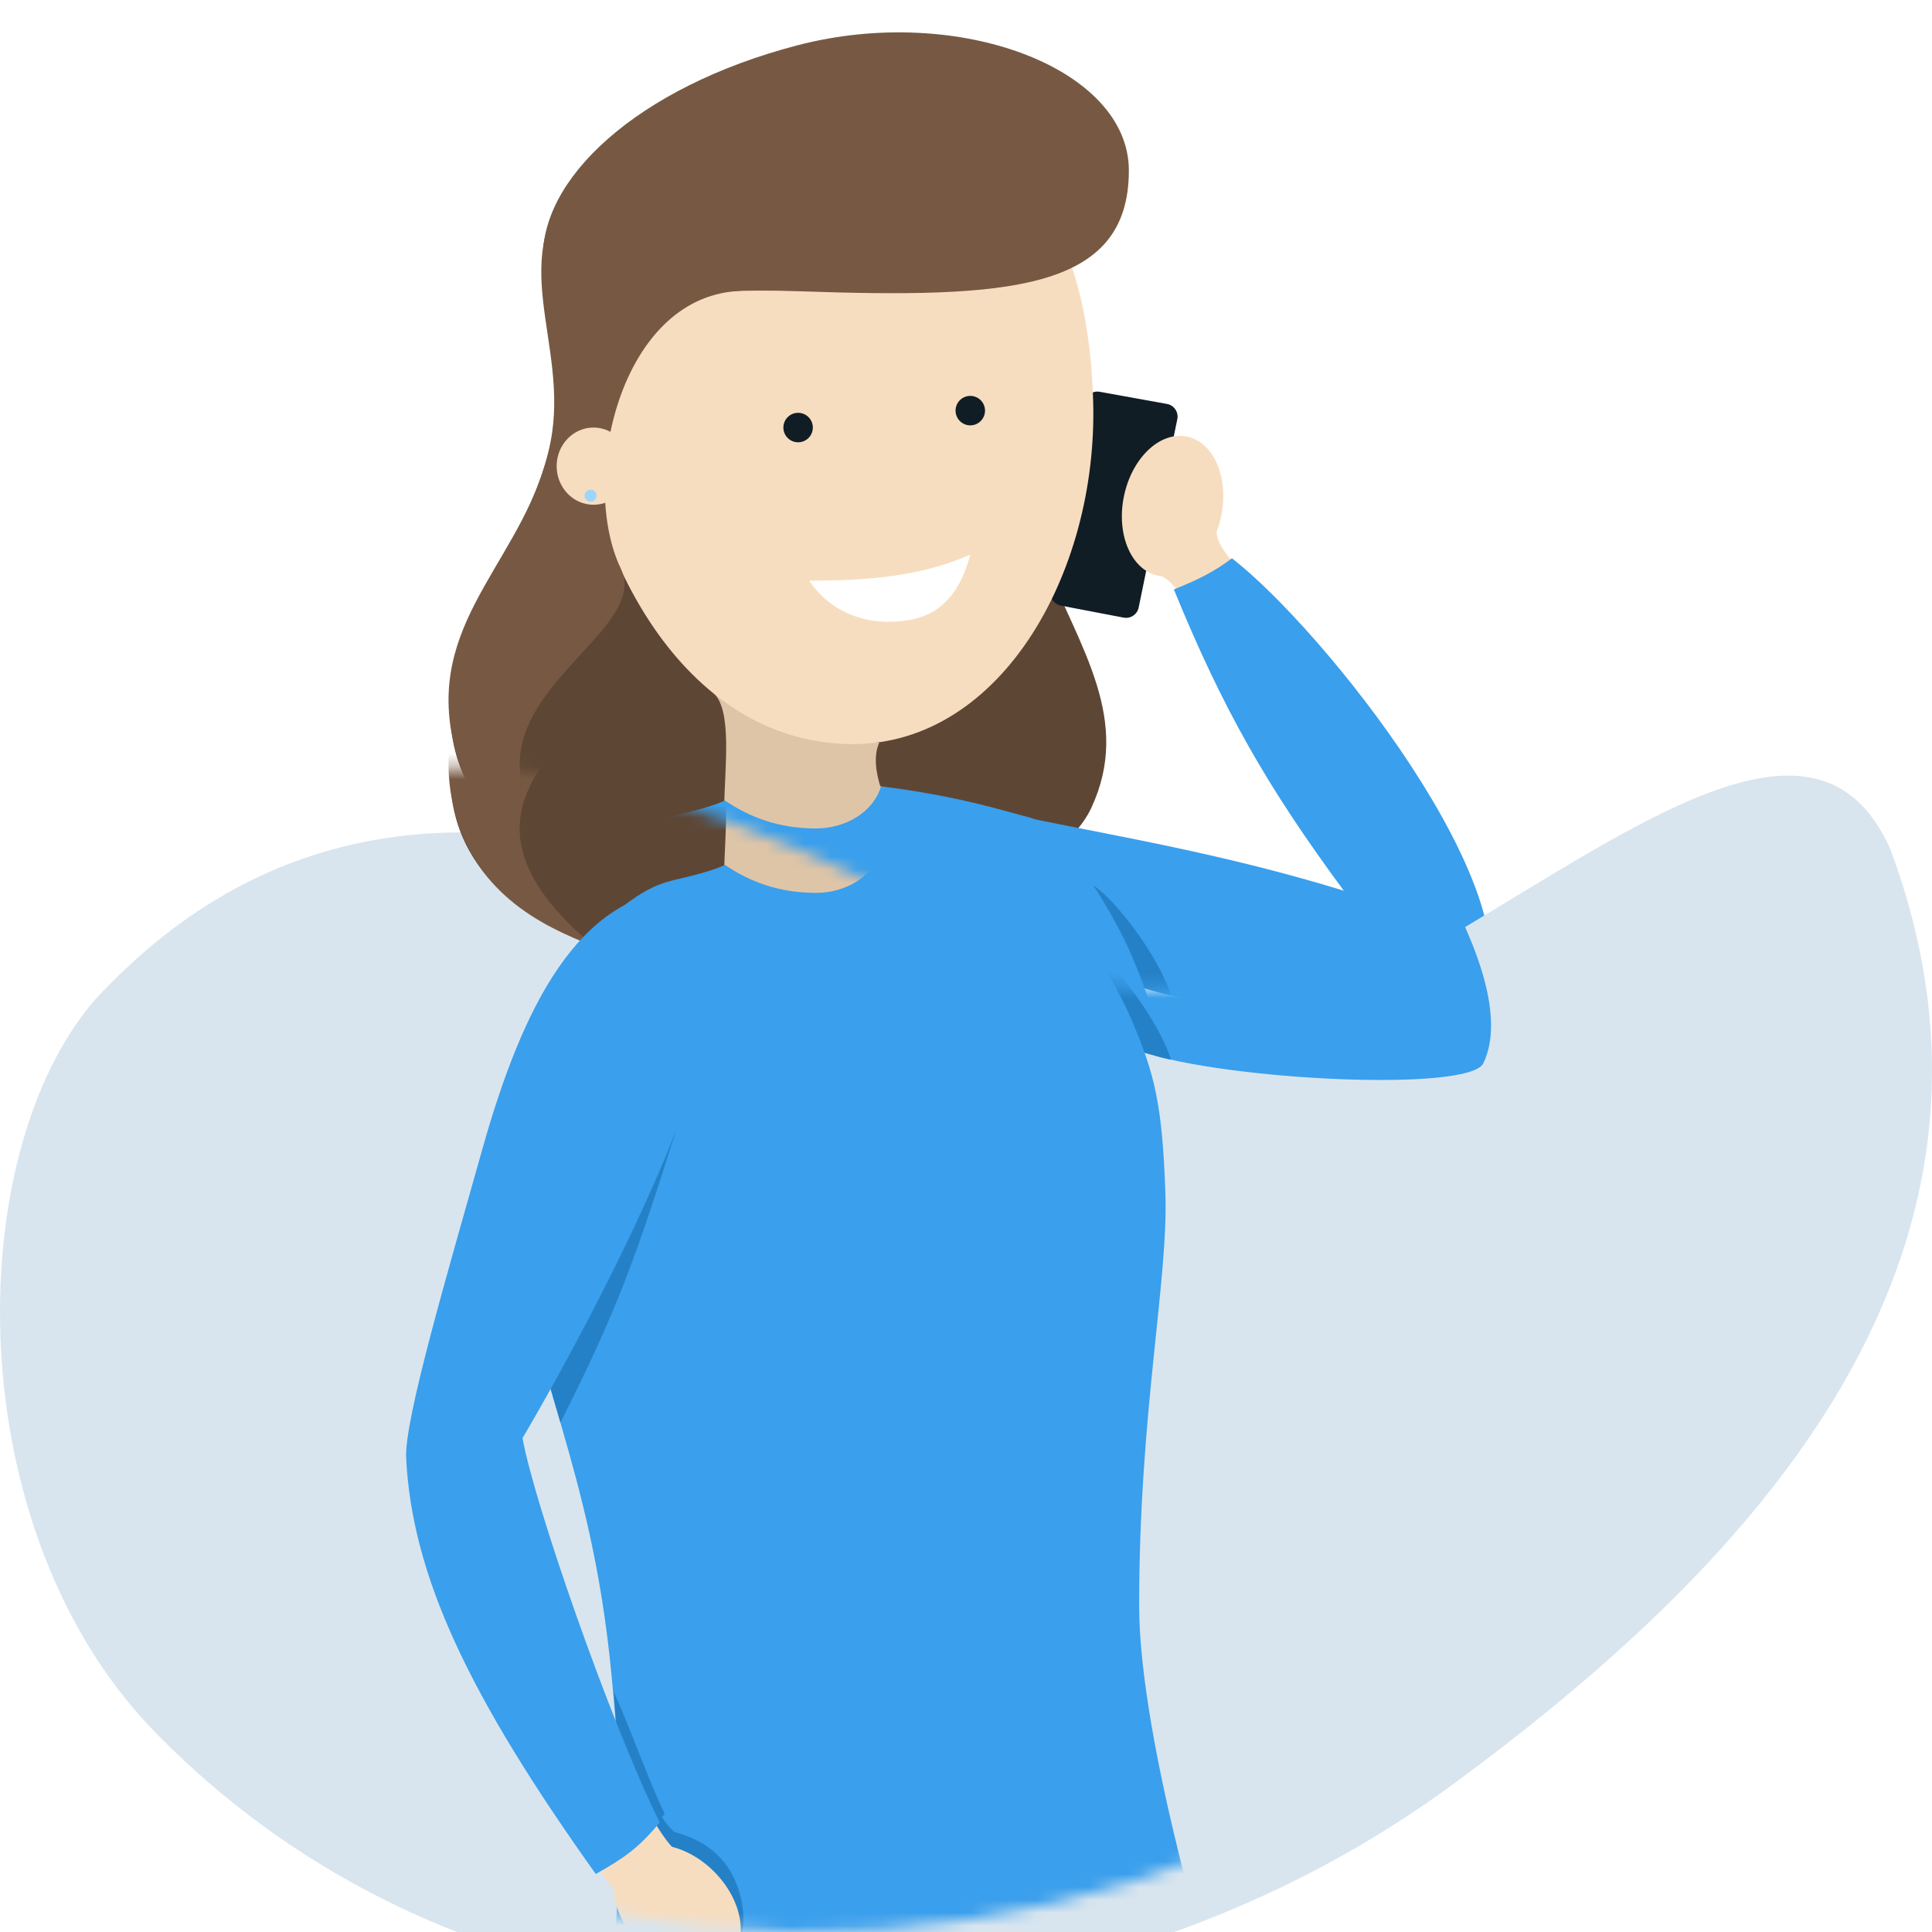 <?xml version="1.0" encoding="UTF-8"?> <svg xmlns="http://www.w3.org/2000/svg" width="150" height="150" viewBox="0 0 150 150" fill="none"> <g clip-path="url(#clip0)"> <path d="M42.495 35.458C44.933 26.79 38.878 19.52 45.271 13.18C55.664 2.874 92.132 5.018 84.732 16.181C68.612 40.495 91.065 49.096 84.732 62.718C79.355 74.282 37.059 75.053 35.053 56.698C34.021 47.255 39.922 44.602 42.495 35.458Z" fill="#5E4635"></path> <path d="M90.605 31.362L85.383 30.418C84.84 30.32 84.32 30.681 84.222 31.224L81.571 45.859C81.473 46.399 81.828 46.916 82.367 47.02L87.237 47.952C87.775 48.055 88.295 47.707 88.405 47.171L91.406 32.547C91.519 31.997 91.157 31.462 90.605 31.362Z" fill="#111D25"></path> <path d="M92.97 66.749C103.692 67.878 114.933 73.181 115.222 76.221C115.5 79.136 98.44 79.173 89.556 76.221C76.811 71.986 67.032 63.701 72.233 62.692C75.069 62.142 81.477 65.539 92.97 66.749Z" fill="#F7DDBF"></path> <path d="M107.581 57.214C114.425 66.64 117.025 75.634 114.627 77.148C112.228 78.662 104.495 70.516 99.035 61.042C95.092 54.199 92.739 46.023 90.241 44.761C87.529 43.392 89.966 40.556 91.266 40.146C92.584 39.73 94.457 39.542 94.457 41.303C94.457 43.601 100.505 47.471 107.581 57.214Z" fill="#F7DDBF"></path> <ellipse cx="91.039" cy="39.296" rx="3.854" ry="5.515" transform="rotate(11.794 91.039 39.296)" fill="#F7DDBF"></ellipse> <path d="M56.231 62.688C56.24 59.825 56.897 55.103 55.378 53.797C58.267 55.215 66.507 56.974 68.26 57.674C67.822 58.633 67.982 59.97 68.394 61.19C66.372 62.097 58.321 62.841 56.231 62.688Z" fill="#DFC5A7"></path> <path d="M84.03 93.778C83.84 111.533 82.589 145.088 65.434 143.534C51.137 142.238 45.17 110.38 45.599 94.955C46.231 72.225 48.375 66.256 56.299 62.167C59.67 62.423 64.338 62.167 68.397 61.051C77.847 62.886 84.282 70.322 84.03 93.778Z" fill="#DFC5A7"></path> <path d="M86.541 94.68C86.35 112.435 82.858 148.893 65.703 147.338C51.407 146.043 43.909 110.105 44.337 94.68C44.898 74.518 48.13 65.555 56.287 62.153C58.206 63.455 60.462 64.321 63.356 64.321C65.681 64.321 67.81 63.031 68.401 61.062C79.874 67.094 86.793 71.224 86.541 94.68Z" fill="#3A9FEC"></path> <path d="M91.138 45.763C94.883 54.914 98.287 60.972 104.334 69.154C95.11 66.318 86.917 64.971 80.362 63.612L88.689 76.666C95.258 78.878 114.083 79.804 115.166 77.552C119.077 69.418 102.842 48.929 95.647 43.343C94.408 44.294 93.089 44.991 91.138 45.763Z" fill="#3A9FEC"></path> <g filter="url(#filter0_f)"> <path d="M90.919 77.275C89.968 77.104 88.845 76.677 87.827 76.491C87.051 73.203 85.256 69.978 84.839 68.71C86.661 69.878 89.973 74.289 90.919 77.275Z" fill="#2581C7"></path> </g> <path d="M90.479 87.59C90.239 80.747 89.639 78.4 87.934 74.357C86.202 70.25 82.08 64.022 80.045 63.499C78.01 62.975 74.344 61.779 68.405 61.055C67.653 67.697 70.8 68.996 69.167 77.895C62.235 72.12 58.894 67.627 55.904 62.334C51.988 63.693 51.55 62.938 48.274 65.431C43.983 68.697 41.704 75.604 40.516 81.549C39.483 86.714 40.019 85.336 40.516 91.491C40.938 96.725 42.219 100.965 43.604 105.774C45.081 110.904 46.675 116.681 47.473 125.002C48.411 134.79 49.709 130.394 48.908 142.698L90.479 142.059C90.479 142.059 88.443 130.437 88.443 119.655C88.443 104.64 90.719 94.433 90.479 87.59Z" fill="#3A9FEC"></path> <g filter="url(#filter1_f)"> <path d="M52.538 82.614C49.413 92.505 47.946 96.693 43.511 105.443L42.532 102.106L52.538 82.614Z" fill="#2581C7"></path> </g> <g filter="url(#filter2_f)"> <path d="M51.59 135.777C50.378 133.308 49.092 129.558 47.645 126.332C48.241 132.569 48.055 141.308 48.055 141.308C48.055 141.308 49.167 143.974 50.581 144.998C52.75 146.568 54.957 148.968 56.695 147.041C58.452 145.094 57.765 141.214 55.976 139.295C54.916 138.158 53.793 137.649 52.333 137.221C51.905 136.793 51.646 136.496 51.408 136.098C51.455 135.99 51.59 135.904 51.59 135.777Z" fill="#2581C7"></path> </g> <path d="M84.871 31.115C85.279 44.59 77.484 58.275 65.534 57.76C53.584 57.245 46.139 44.588 44.602 31.197C43.066 17.806 53.584 7.802 65.534 8.317C77.484 8.832 84.399 15.562 84.871 31.115Z" fill="#F7DDBF"></path> <path d="M87.644 13.235C87.644 22.61 78.296 23.176 61.932 22.61C45.568 22.045 42.614 26.864 42.175 20.415C41.736 13.966 49.476 6.752 61.932 3.512C74.388 0.271 87.644 5.284 87.644 13.235Z" fill="#775943"></path> <path d="M42.742 34.334C44.273 26.499 38.898 19.978 45.081 13.389C47.837 10.452 62.645 22.252 57.234 22.601C48.054 23.192 44.967 37.42 48.199 44.141C51.081 50.134 30.894 55.803 46.04 68.392C41.186 66.651 36.342 63.611 35.092 57.101C33.298 47.762 41.023 43.139 42.742 34.334Z" fill="#775943"></path> <path d="M75.333 43.06C71.381 44.814 67.153 45.067 62.826 45.09C64.576 47.658 67.562 48.745 70.824 48.093C73.427 47.572 74.693 45.49 75.333 43.06Z" fill="white"></path> <ellipse cx="75.333" cy="31.881" rx="1.144" ry="1.144" fill="#111D25"></ellipse> <ellipse cx="61.965" cy="33.195" rx="1.144" ry="1.144" fill="#111D25"></ellipse> <ellipse cx="46.08" cy="36.192" rx="2.862" ry="2.997" fill="#F7DDBF"></ellipse> <ellipse cx="45.853" cy="38.483" rx="0.467" ry="0.467" fill="#9DD5FF"></ellipse> <path d="M49.475 86.836C46.221 96.31 37.525 113.73 34.461 112.772C28.936 111.046 34.593 95.701 38.268 82.499C42.035 68.964 48.473 63.889 52.207 64.642C55.232 65.252 53.462 75.229 49.475 86.836Z" fill="#F7DDBF"></path> <path d="M44.995 121.891C47.369 128.965 49.828 135.803 52.188 138.413C53.673 140.057 53.892 144.198 52.188 144.436C50.483 144.674 48.362 142.645 47.624 141.657C39.412 130.671 40.604 131.864 37.012 125.158C31.524 114.912 30.686 105.537 33.589 103.72C34.964 102.86 39.592 102.505 40.223 106.431C40.613 108.858 42.609 114.781 44.995 121.891Z" fill="#F7DDBF"></path> <ellipse cx="52.579" cy="143.143" rx="4.025" ry="5.679" transform="rotate(134.752 52.579 143.143)" fill="#F7DDBF"></ellipse> <path d="M46.256 140.497C36.437 126.726 31.998 117.4 31.533 108.208C31.382 105.224 34.734 93.87 37.441 84.249C40.537 73.247 44.882 64.366 53.16 63.997C56.057 63.868 56.038 70.584 55.061 74.828C52.514 85.895 42.618 103.198 40.569 106.652C41.421 111.543 47.345 128.661 51.218 136.496C49.578 138.482 48.498 139.228 46.256 140.497Z" fill="#3A9FEC"></path> <g filter="url(#filter3_i)"> <path d="M12.051 129.498C-3.255 113.818 -3.022 84.623 7.363 72.635C35.008 42.676 72.273 73.448 84.839 76.309C106.487 81.24 137.799 40.639 146.77 60.947C158.86 93.462 134.68 117.476 112.72 133.597C83.323 155.178 38.995 157.1 12.051 129.498Z" fill="#D8E5EF"></path> </g> <mask id="mask0" maskUnits="userSpaceOnUse" x="0" y="55" width="150" height="96"> <path d="M12.051 129.498C-3.255 113.818 -3.022 84.623 7.363 72.635C35.008 42.676 72.273 73.448 84.839 76.309C106.487 81.24 137.799 40.639 146.77 60.947C158.86 93.462 134.68 117.476 112.72 133.597C83.323 155.178 38.995 157.1 12.051 129.498Z" fill="#D8E5EF"></path> </mask> <g mask="url(#mask0)"> <g filter="url(#filter4_d)"> <path d="M42.495 35.458C44.933 26.79 38.878 19.52 45.271 13.18C55.664 2.874 92.132 5.018 84.732 16.181C68.612 40.495 91.065 49.096 84.732 62.718C79.355 74.282 37.059 75.053 35.053 56.698C34.021 47.255 39.922 44.602 42.495 35.458Z" fill="#5E4635"></path> <path d="M92.97 66.749C103.692 67.878 114.933 73.181 115.222 76.221C115.5 79.136 98.44 79.173 89.556 76.221C76.811 71.986 67.032 63.701 72.233 62.692C75.069 62.142 81.477 65.539 92.97 66.749Z" fill="#F7DDBF"></path> <path d="M107.581 57.214C114.425 66.64 117.025 75.634 114.627 77.148C112.228 78.662 104.495 70.516 99.035 61.042C95.092 54.199 92.739 46.023 90.241 44.761C87.529 43.392 89.966 40.556 91.266 40.146C92.584 39.73 94.457 39.542 94.457 41.303C94.457 43.601 100.505 47.471 107.581 57.214Z" fill="#F7DDBF"></path> <path d="M56.231 62.688C56.24 59.825 56.897 55.103 55.378 53.797C58.267 55.215 66.507 56.974 68.26 57.674C67.822 58.633 67.982 59.97 68.394 61.19C66.372 62.097 58.321 62.841 56.231 62.688Z" fill="#DFC5A7"></path> <path d="M84.03 93.778C83.84 111.533 82.589 145.088 65.434 143.534C51.137 142.238 45.17 110.38 45.599 94.955C46.231 72.225 48.375 66.256 56.299 62.167C59.67 62.423 64.338 62.167 68.397 61.051C77.847 62.886 84.282 70.322 84.03 93.778Z" fill="#DFC5A7"></path> <path d="M86.541 94.68C86.35 112.435 82.858 148.893 65.703 147.338C51.407 146.043 43.909 110.105 44.337 94.68C44.898 74.518 48.13 65.555 56.287 62.153C58.206 63.455 60.462 64.321 63.356 64.321C65.681 64.321 67.81 63.031 68.401 61.062C79.874 67.094 86.793 71.224 86.541 94.68Z" fill="#3A9FEC"></path> <path d="M91.138 45.763C94.883 54.914 98.287 60.972 104.334 69.154C95.11 66.318 86.917 64.971 80.362 63.612L88.689 76.666C95.258 78.878 114.083 79.804 115.166 77.552C119.077 69.418 102.842 48.929 95.647 43.343C94.408 44.294 93.089 44.991 91.138 45.763Z" fill="#3A9FEC"></path> <g filter="url(#filter5_f)"> <path d="M90.919 77.275C89.968 77.104 88.845 76.677 87.827 76.491C87.051 73.203 85.256 69.978 84.839 68.71C86.661 69.878 89.973 74.289 90.919 77.275Z" fill="#2581C7"></path> </g> <path d="M90.479 87.59C90.239 80.747 89.639 78.4 87.934 74.357C86.202 70.25 82.08 64.022 80.045 63.499C78.01 62.975 74.344 61.779 68.405 61.055C67.653 67.697 70.8 68.996 69.167 77.895C62.235 72.12 58.894 67.627 55.904 62.334C51.988 63.693 51.55 62.938 48.274 65.431C43.983 68.697 41.704 75.604 40.516 81.549C39.483 86.714 40.019 85.336 40.516 91.491C40.938 96.725 42.219 100.965 43.604 105.774C45.081 110.904 46.675 116.681 47.473 125.002C48.411 134.79 48.274 137.753 47.473 150.057H94.589C94.589 150.057 88.443 130.437 88.443 119.655C88.443 104.64 90.719 94.433 90.479 87.59Z" fill="#3A9FEC"></path> <g filter="url(#filter6_f)"> <path d="M52.538 82.614C49.413 92.505 47.946 96.693 43.511 105.443L42.532 102.106L52.538 82.614Z" fill="#2581C7"></path> </g> <g filter="url(#filter7_f)"> <path d="M51.59 135.777C50.378 133.308 49.092 129.558 47.645 126.332C48.241 132.569 48.055 141.308 48.055 141.308C48.055 141.308 49.167 143.974 50.581 144.998C52.75 146.568 54.957 148.968 56.695 147.041C58.452 145.094 57.765 141.214 55.976 139.295C54.916 138.158 53.793 137.649 52.333 137.221C51.905 136.793 51.646 136.496 51.408 136.098C51.455 135.99 51.59 135.904 51.59 135.777Z" fill="#2581C7"></path> </g> <path d="M84.871 31.115C85.279 44.59 77.484 58.275 65.534 57.76C53.584 57.245 46.139 44.588 44.602 31.197C43.066 17.806 53.584 7.802 65.534 8.317C77.484 8.832 84.399 15.562 84.871 31.115Z" fill="#F7DDBF"></path> <path d="M42.743 34.334C44.273 26.499 38.898 19.978 45.081 13.389C47.837 10.452 62.645 22.252 57.234 22.601C48.055 23.192 44.967 37.42 48.199 44.141C51.081 50.134 30.895 55.803 46.04 68.392C41.186 66.651 36.342 63.611 35.092 57.101C33.298 47.762 41.023 43.139 42.743 34.334Z" fill="#775943"></path> <path d="M49.475 86.836C46.221 96.31 37.525 113.73 34.461 112.772C28.936 111.046 34.593 95.701 38.268 82.499C42.035 68.964 48.473 63.889 52.207 64.642C55.232 65.252 53.462 75.229 49.475 86.836Z" fill="#F7DDBF"></path> <path d="M44.995 121.891C47.369 128.965 49.828 135.803 52.188 138.413C53.673 140.057 53.892 144.198 52.188 144.436C50.483 144.674 48.362 142.645 47.624 141.657C39.412 130.671 40.604 131.864 37.012 125.158C31.524 114.912 30.686 105.537 33.589 103.72C34.964 102.86 39.592 102.505 40.223 106.431C40.613 108.858 42.609 114.781 44.995 121.891Z" fill="#F7DDBF"></path> <ellipse cx="52.579" cy="143.143" rx="4.025" ry="5.679" transform="rotate(134.752 52.579 143.143)" fill="#F7DDBF"></ellipse> <path d="M46.256 140.497C36.437 126.726 31.998 117.4 31.533 108.208C31.382 105.224 34.734 93.87 37.441 84.249C40.537 73.247 44.882 64.366 53.16 63.997C56.057 63.868 56.038 70.584 55.061 74.828C52.514 85.895 42.618 103.198 40.569 106.652C41.421 111.543 47.345 128.661 51.218 136.496C49.578 138.482 48.498 139.228 46.256 140.497Z" fill="#3A9FEC"></path> </g> </g> </g> <defs> <filter id="filter0_f" x="80.839" y="64.71" width="14.08" height="16.566" filterUnits="userSpaceOnUse" color-interpolation-filters="sRGB"> <feFlood flood-opacity="0" result="BackgroundImageFix"></feFlood> <feBlend mode="normal" in="SourceGraphic" in2="BackgroundImageFix" result="shape"></feBlend> <feGaussianBlur stdDeviation="2" result="effect1_foregroundBlur"></feGaussianBlur> </filter> <filter id="filter1_f" x="38.532" y="78.614" width="18.007" height="30.828" filterUnits="userSpaceOnUse" color-interpolation-filters="sRGB"> <feFlood flood-opacity="0" result="BackgroundImageFix"></feFlood> <feBlend mode="normal" in="SourceGraphic" in2="BackgroundImageFix" result="shape"></feBlend> <feGaussianBlur stdDeviation="2" result="effect1_foregroundBlur"></feGaussianBlur> </filter> <filter id="filter2_f" x="43.645" y="122.332" width="18.071" height="29.426" filterUnits="userSpaceOnUse" color-interpolation-filters="sRGB"> <feFlood flood-opacity="0" result="BackgroundImageFix"></feFlood> <feBlend mode="normal" in="SourceGraphic" in2="BackgroundImageFix" result="shape"></feBlend> <feGaussianBlur stdDeviation="2" result="effect1_foregroundBlur"></feGaussianBlur> </filter> <filter id="filter3_i" x="0" y="55.219" width="150" height="99.781" filterUnits="userSpaceOnUse" color-interpolation-filters="sRGB"> <feFlood flood-opacity="0" result="BackgroundImageFix"></feFlood> <feBlend mode="normal" in="SourceGraphic" in2="BackgroundImageFix" result="shape"></feBlend> <feColorMatrix in="SourceAlpha" type="matrix" values="0 0 0 0 0 0 0 0 0 0 0 0 0 0 0 0 0 0 127 0" result="hardAlpha"></feColorMatrix> <feOffset dy="5"></feOffset> <feGaussianBlur stdDeviation="5"></feGaussianBlur> <feComposite in2="hardAlpha" operator="arithmetic" k2="-1" k3="1"></feComposite> <feColorMatrix type="matrix" values="0 0 0 0 0 0 0 0 0 0 0 0 0 0 0 0 0 0 0.1 0"></feColorMatrix> <feBlend mode="normal" in2="shape" result="effect1_innerShadow"></feBlend> </filter> <filter id="filter4_d" x="18.506" y="-2.487" width="110.193" height="167.544" filterUnits="userSpaceOnUse" color-interpolation-filters="sRGB"> <feFlood flood-opacity="0" result="BackgroundImageFix"></feFlood> <feColorMatrix in="SourceAlpha" type="matrix" values="0 0 0 0 0 0 0 0 0 0 0 0 0 0 0 0 0 0 127 0"></feColorMatrix> <feOffset dy="5"></feOffset> <feGaussianBlur stdDeviation="5"></feGaussianBlur> <feColorMatrix type="matrix" values="0 0 0 0 0 0 0 0 0 0 0 0 0 0 0 0 0 0 0.2 0"></feColorMatrix> <feBlend mode="normal" in2="BackgroundImageFix" result="effect1_dropShadow"></feBlend> <feBlend mode="normal" in="SourceGraphic" in2="effect1_dropShadow" result="shape"></feBlend> </filter> <filter id="filter5_f" x="80.839" y="64.71" width="14.08" height="16.566" filterUnits="userSpaceOnUse" color-interpolation-filters="sRGB"> <feFlood flood-opacity="0" result="BackgroundImageFix"></feFlood> <feBlend mode="normal" in="SourceGraphic" in2="BackgroundImageFix" result="shape"></feBlend> <feGaussianBlur stdDeviation="2" result="effect1_foregroundBlur"></feGaussianBlur> </filter> <filter id="filter6_f" x="38.532" y="78.614" width="18.007" height="30.828" filterUnits="userSpaceOnUse" color-interpolation-filters="sRGB"> <feFlood flood-opacity="0" result="BackgroundImageFix"></feFlood> <feBlend mode="normal" in="SourceGraphic" in2="BackgroundImageFix" result="shape"></feBlend> <feGaussianBlur stdDeviation="2" result="effect1_foregroundBlur"></feGaussianBlur> </filter> <filter id="filter7_f" x="43.645" y="122.332" width="18.071" height="29.426" filterUnits="userSpaceOnUse" color-interpolation-filters="sRGB"> <feFlood flood-opacity="0" result="BackgroundImageFix"></feFlood> <feBlend mode="normal" in="SourceGraphic" in2="BackgroundImageFix" result="shape"></feBlend> <feGaussianBlur stdDeviation="2" result="effect1_foregroundBlur"></feGaussianBlur> </filter> <clipPath id="clip0"> <rect width="150" height="150" fill="white"></rect> </clipPath> </defs> </svg> 